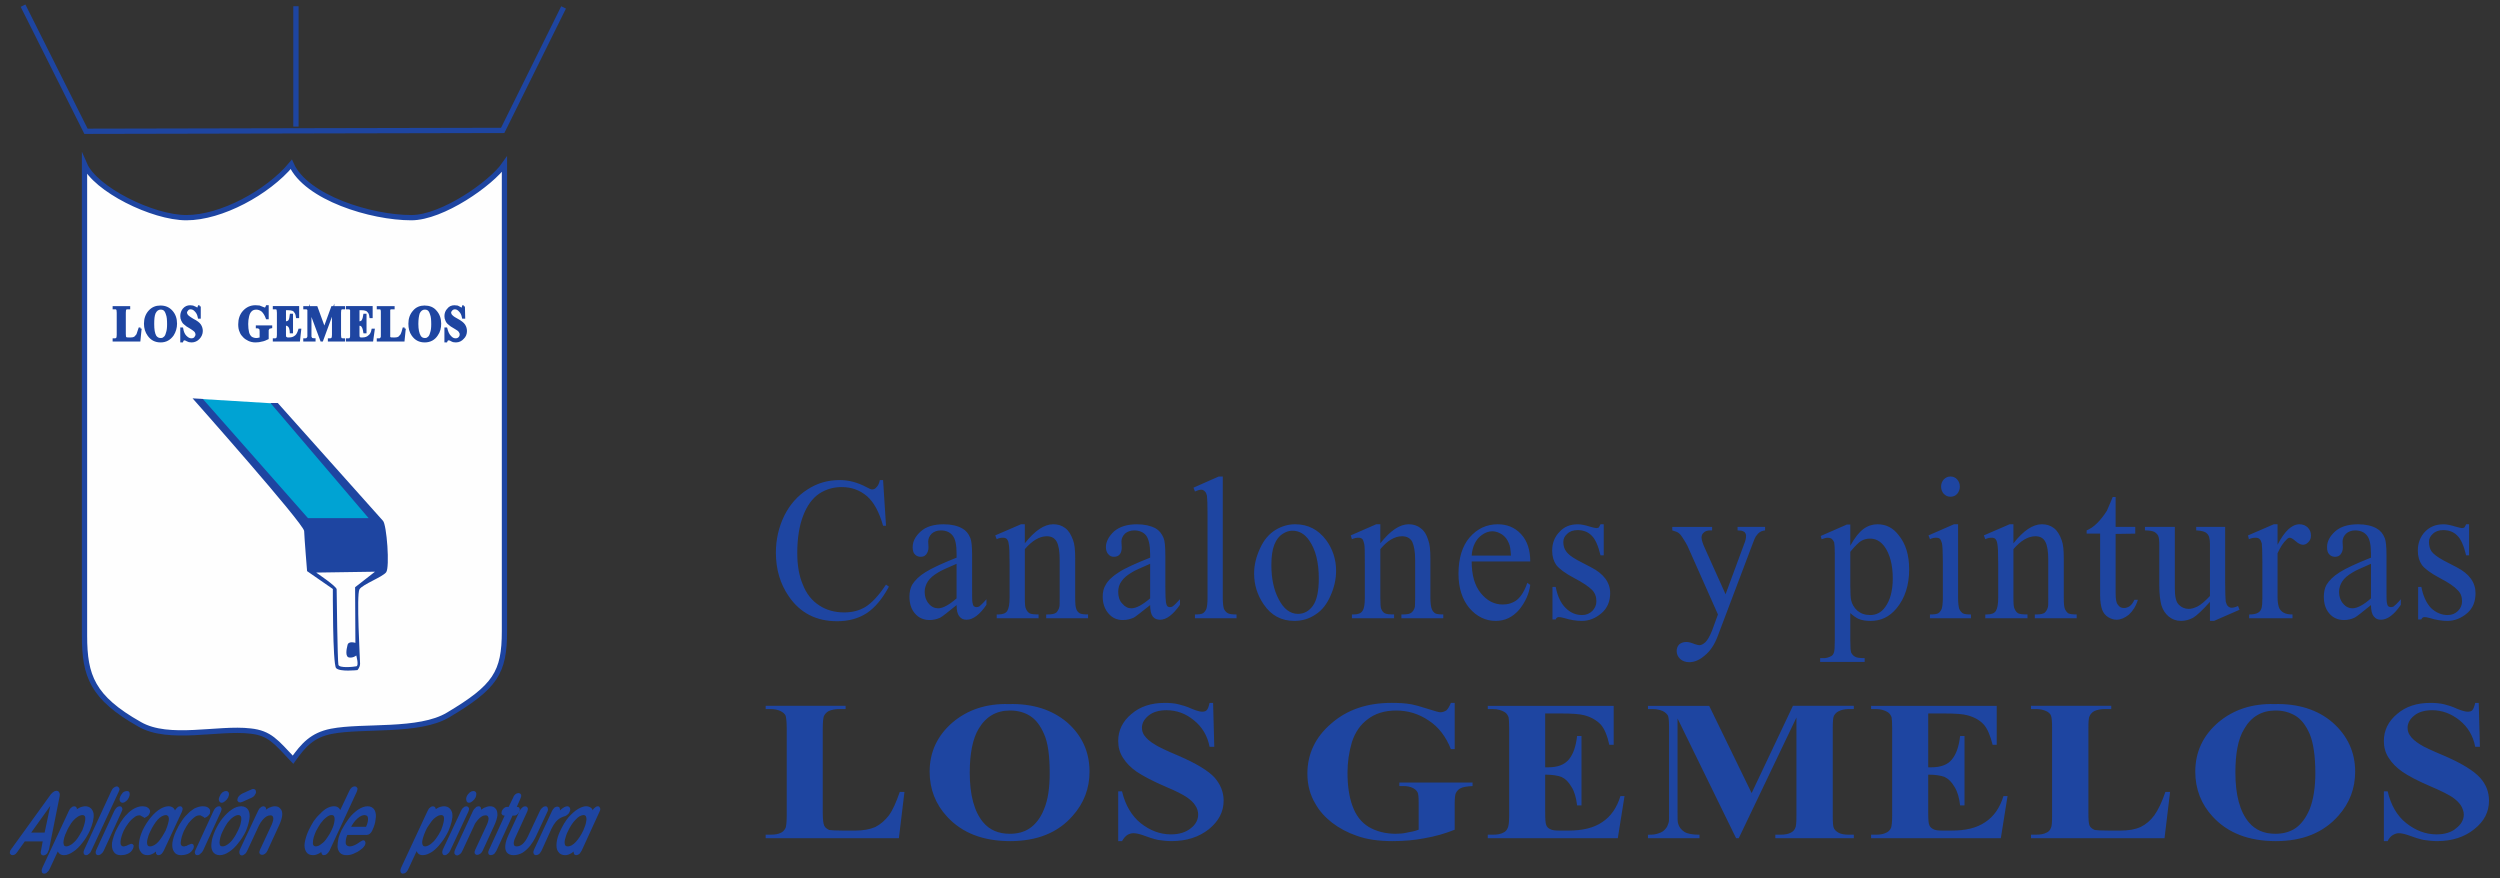 <?xml version="1.0" encoding="utf-8"?>
<!-- Generator: Adobe Illustrator 14.0.0, SVG Export Plug-In . SVG Version: 6.00 Build 43363)  -->
<!DOCTYPE svg PUBLIC "-//W3C//DTD SVG 1.1//EN" "http://www.w3.org/Graphics/SVG/1.1/DTD/svg11.dtd">
<svg version="1.1" id="Capa_1" xmlns="http://www.w3.org/2000/svg" xmlns:xlink="http://www.w3.org/1999/xlink" x="0px" y="0px"
	 width="242px" height="85px" viewBox="0 0 242 85" enable-background="new 0 0 242 85" xml:space="preserve">
<rect x="0" y="0" width="242" height="85" fill="#333333" stroke="none"/>
<polyline fill="none" stroke="#1E45A1" stroke-width="0.51" stroke-miterlimit="10" points="2.229,0.547 8.323,12.708 
	48.66,12.623 54.556,0.717 "/>
<line fill="none" stroke="#1E45A1" stroke-width="0.51" stroke-miterlimit="10" x1="28.647" y1="0.604" x2="28.647" y2="12.254"/>
<path fill-rule="evenodd" clip-rule="evenodd" fill="#FEFEFE" stroke="#1E45A1" stroke-width="0.51" stroke-miterlimit="10" d="
	M8.181,15.911c1.049,2.409,6.576,5.159,9.865,5.159c3.373,0,7.88-2.438,10.148-5.159c1.446,3.231,7.738,5.159,11.622,5.159
	c3.004,0,7.738-3.317,9.014-5.159c0,15.08,0,30.132,0,45.185c0,4.024-0.879,5.386-5.442,8.106
	c-2.835,1.701-8.221,0.992-11.311,1.588c-1.871,0.368-2.721,1.36-3.713,2.749c-1.644-1.729-2.239-2.579-4.139-2.777
	c-3.118-0.369-7.88,0.992-10.715-0.652c-4.564-2.579-5.329-4.677-5.329-8.561C8.181,46.327,8.181,31.133,8.181,15.911L8.181,15.911z
	"/>
<path fill="#1E45A1" stroke="#1E45A1" stroke-width="0.227" stroke-miterlimit="10" d="M13.595,31.813l-0.113,1.134h-2.466v-0.085
	h0.085c0.085,0,0.142,0,0.198-0.057c0.028,0,0.057-0.057,0.085-0.114c0-0.028,0.028-0.142,0.028-0.283v-2.126
	c0-0.17-0.028-0.255-0.028-0.312c-0.028-0.028-0.057-0.085-0.085-0.113c-0.057-0.028-0.113-0.028-0.198-0.028h-0.085v-0.085h1.474
	v0.085h-0.113c-0.085,0-0.142,0-0.198,0.028c-0.029,0.028-0.057,0.085-0.085,0.113c0,0.057-0.028,0.142-0.028,0.312v2.041
	c0,0.17,0.028,0.283,0.028,0.312c0.028,0.057,0.057,0.085,0.114,0.114c0.028,0.028,0.113,0.028,0.227,0.028h0.255
	c0.142,0,0.255-0.028,0.368-0.085c0.085-0.085,0.17-0.17,0.255-0.283c0.057-0.142,0.113-0.34,0.198-0.595H13.595z M15.523,29.688
	c0.454,0,0.793,0.142,1.077,0.454c0.283,0.312,0.425,0.708,0.425,1.19c0,0.397-0.113,0.765-0.312,1.077
	c-0.283,0.397-0.652,0.624-1.162,0.624s-0.879-0.198-1.162-0.595c-0.227-0.312-0.34-0.68-0.34-1.105c0-0.482,0.142-0.879,0.425-1.19
	C14.757,29.829,15.098,29.688,15.523,29.688L15.523,29.688z M15.551,29.857c-0.255,0-0.454,0.142-0.595,0.425
	c-0.113,0.255-0.142,0.624-0.142,1.077c0,0.539,0.057,0.936,0.227,1.219c0.142,0.17,0.283,0.255,0.51,0.255
	c0.142,0,0.255-0.028,0.34-0.113c0.142-0.085,0.227-0.255,0.283-0.482c0.085-0.227,0.113-0.51,0.113-0.851
	c0-0.425-0.028-0.765-0.113-0.964c-0.057-0.198-0.142-0.369-0.255-0.454C15.806,29.886,15.693,29.857,15.551,29.857L15.551,29.857z
	 M19.321,29.659v1.077h-0.057c-0.057-0.284-0.142-0.482-0.312-0.652c-0.142-0.17-0.312-0.255-0.51-0.255
	c-0.142,0-0.255,0.057-0.312,0.142c-0.085,0.085-0.142,0.199-0.142,0.284s0.028,0.142,0.057,0.198
	c0.028,0.085,0.085,0.142,0.198,0.227c0.057,0.057,0.198,0.142,0.425,0.283c0.34,0.17,0.567,0.34,0.68,0.51
	c0.113,0.17,0.17,0.369,0.17,0.567c0,0.255-0.113,0.51-0.283,0.681c-0.17,0.198-0.425,0.312-0.68,0.312
	c-0.114,0-0.199-0.028-0.255-0.028c-0.085-0.028-0.198-0.085-0.312-0.142c-0.057-0.028-0.114-0.028-0.142-0.028
	c-0.057,0-0.085,0-0.113,0.028c-0.057,0.057-0.085,0.085-0.113,0.17h-0.057v-1.219h0.057c0.057,0.34,0.17,0.595,0.34,0.765
	c0.199,0.199,0.369,0.284,0.567,0.284c0.17,0,0.283-0.057,0.368-0.142c0.085-0.114,0.142-0.227,0.142-0.34
	c0-0.085-0.029-0.142-0.057-0.227c-0.028-0.057-0.085-0.142-0.17-0.198c-0.057-0.057-0.198-0.142-0.369-0.255
	c-0.255-0.142-0.425-0.255-0.539-0.369c-0.113-0.085-0.198-0.198-0.255-0.34c-0.057-0.113-0.085-0.255-0.085-0.396
	c0-0.255,0.085-0.482,0.227-0.652c0.17-0.198,0.369-0.283,0.624-0.283c0.085,0,0.17,0.028,0.255,0.028
	c0.085,0.028,0.142,0.057,0.255,0.113c0.085,0.057,0.142,0.085,0.199,0.085c0.028,0,0.057-0.028,0.057-0.028
	c0.028-0.028,0.057-0.113,0.085-0.198H19.321z M25.897,29.659v1.134h-0.057c-0.113-0.312-0.255-0.539-0.425-0.708
	c-0.17-0.142-0.397-0.227-0.596-0.227c-0.227,0-0.396,0.057-0.539,0.198c-0.142,0.142-0.227,0.312-0.283,0.567
	c-0.057,0.227-0.085,0.481-0.085,0.737c0,0.312,0.028,0.567,0.085,0.822c0.057,0.227,0.17,0.397,0.312,0.51
	c0.142,0.085,0.312,0.142,0.51,0.142c0.057,0,0.114,0,0.199-0.028c0.057,0,0.142-0.028,0.227-0.057v-0.681
	c0-0.113-0.028-0.198-0.028-0.227c-0.028-0.057-0.057-0.085-0.113-0.113c-0.028-0.028-0.085-0.057-0.17-0.057h-0.057v-0.057h1.36
	v0.057c-0.113,0.028-0.17,0.028-0.227,0.057c-0.028,0.028-0.057,0.085-0.085,0.142c-0.029,0.028-0.029,0.085-0.029,0.198v0.681
	c-0.17,0.085-0.368,0.17-0.539,0.198c-0.198,0.057-0.396,0.085-0.624,0.085c-0.255,0-0.482-0.057-0.652-0.142
	s-0.312-0.17-0.454-0.312c-0.142-0.142-0.255-0.283-0.312-0.454c-0.114-0.227-0.142-0.481-0.142-0.737
	c0-0.482,0.142-0.907,0.425-1.219c0.312-0.34,0.68-0.51,1.134-0.51c0.142,0,0.255,0.028,0.369,0.028
	c0.057,0.028,0.142,0.057,0.284,0.113c0.142,0.057,0.227,0.085,0.255,0.085s0.057,0,0.085-0.028
	c0.057-0.057,0.085-0.113,0.113-0.198H25.897z M27.57,29.914v1.304h0.057c0.17,0,0.312-0.057,0.396-0.17
	c0.085-0.142,0.114-0.34,0.142-0.567h0.085v1.672h-0.085c0-0.17-0.057-0.34-0.085-0.453c-0.057-0.114-0.142-0.199-0.199-0.227
	c-0.057-0.057-0.17-0.057-0.312-0.057v0.907c0,0.17,0,0.283,0.028,0.312c0,0.028,0.028,0.085,0.085,0.085
	c0.028,0.028,0.085,0.057,0.17,0.057h0.17c0.255,0,0.454-0.085,0.624-0.227c0.142-0.113,0.255-0.34,0.34-0.624h0.057l-0.113,1.021
	h-2.409v-0.085h0.085c0.085,0,0.142,0,0.198-0.057c0.028,0,0.057-0.057,0.085-0.114c0-0.028,0.028-0.142,0.028-0.283v-2.126
	c0-0.142-0.028-0.227-0.028-0.284c0-0.028-0.028-0.085-0.057-0.113c-0.057-0.057-0.142-0.057-0.227-0.057h-0.085v-0.085h2.324v0.936
	h-0.085c-0.028-0.227-0.085-0.397-0.17-0.482c-0.057-0.113-0.17-0.199-0.284-0.227c-0.085-0.028-0.227-0.057-0.454-0.057H27.57z
	 M31.397,31.842l0.765-2.098h1.134v0.085h-0.085c-0.085,0-0.142,0-0.198,0.028c-0.028,0.028-0.057,0.085-0.085,0.113
	c0,0.057-0.028,0.142-0.028,0.312v2.126c0,0.17,0.028,0.255,0.028,0.312c0.028,0.028,0.057,0.057,0.085,0.113
	c0.057,0.028,0.113,0.028,0.198,0.028h0.085v0.085h-1.445v-0.085h0.085c0.085,0,0.142,0,0.198-0.057
	c0.028,0,0.057-0.057,0.085-0.114c0-0.028,0.028-0.142,0.028-0.283v-2.381l-1.077,2.92h-0.057l-1.077-2.892v2.24
	c0,0.17,0,0.255,0,0.312c0.028,0.057,0.057,0.142,0.113,0.199c0.057,0.028,0.17,0.057,0.284,0.057v0.085h-0.964v-0.085h0.057
	c0.057,0,0.114,0,0.17-0.028s0.085-0.057,0.113-0.113c0.028-0.029,0.057-0.085,0.057-0.17c0,0,0-0.085,0-0.227v-2.041
	c0-0.17,0-0.255,0-0.312c-0.028-0.028-0.057-0.085-0.113-0.113c-0.028-0.028-0.113-0.028-0.17-0.028h-0.113v-0.085h1.162
	L31.397,31.842z M34.685,29.914v1.304h0.057c0.17,0,0.312-0.057,0.369-0.17c0.085-0.142,0.142-0.34,0.17-0.567h0.085v1.672H35.28
	c-0.028-0.17-0.057-0.34-0.113-0.453c-0.057-0.114-0.113-0.199-0.17-0.227c-0.085-0.057-0.17-0.057-0.312-0.057v0.907
	c0,0.17,0,0.283,0.028,0.312c0,0.028,0.028,0.085,0.057,0.085c0.028,0.028,0.085,0.057,0.17,0.057h0.17
	c0.255,0,0.482-0.085,0.624-0.227c0.17-0.113,0.284-0.34,0.34-0.624h0.085l-0.142,1.021h-2.41v-0.085h0.113
	c0.085,0,0.142,0,0.199-0.057c0.028,0,0.057-0.057,0.057-0.114c0.028-0.028,0.028-0.142,0.028-0.283v-2.126c0-0.142,0-0.227,0-0.284
	c-0.028-0.028-0.028-0.085-0.085-0.113c-0.057-0.057-0.114-0.057-0.199-0.057h-0.113v-0.085h2.353v0.936h-0.085
	c-0.028-0.227-0.085-0.397-0.17-0.482c-0.085-0.113-0.17-0.199-0.312-0.227c-0.057-0.028-0.198-0.057-0.425-0.057H34.685z
	 M39.164,31.813l-0.114,1.134h-2.466v-0.085h0.085c0.085,0,0.17,0,0.198-0.057c0.057,0,0.085-0.057,0.085-0.114
	c0.028-0.028,0.028-0.142,0.028-0.283v-2.126c0-0.17,0-0.255-0.028-0.312c0-0.028-0.028-0.085-0.085-0.113s-0.113-0.028-0.198-0.028
	h-0.085v-0.085h1.502v0.085h-0.142c-0.085,0-0.142,0-0.198,0.028c-0.028,0.028-0.057,0.085-0.085,0.113c0,0.057,0,0.142,0,0.312
	v2.041c0,0.17,0,0.283,0,0.312c0.028,0.057,0.057,0.085,0.113,0.114c0.028,0.028,0.113,0.028,0.255,0.028h0.227
	c0.142,0,0.255-0.028,0.368-0.085c0.085-0.085,0.17-0.17,0.255-0.283c0.057-0.142,0.142-0.34,0.198-0.595H39.164z M41.091,29.688
	c0.454,0,0.822,0.142,1.077,0.454c0.284,0.312,0.425,0.708,0.425,1.19c0,0.397-0.085,0.765-0.312,1.077
	c-0.255,0.397-0.652,0.624-1.162,0.624s-0.878-0.198-1.162-0.595c-0.227-0.312-0.312-0.68-0.312-1.105
	c0-0.482,0.142-0.879,0.425-1.19C40.326,29.829,40.694,29.688,41.091,29.688L41.091,29.688z M41.12,29.857
	c-0.255,0-0.454,0.142-0.595,0.425c-0.085,0.255-0.142,0.624-0.142,1.077c0,0.539,0.085,0.936,0.255,1.219
	c0.114,0.17,0.284,0.255,0.482,0.255c0.142,0,0.255-0.028,0.34-0.113c0.142-0.085,0.227-0.255,0.283-0.482
	c0.085-0.227,0.114-0.51,0.114-0.851c0-0.425-0.028-0.765-0.114-0.964c-0.057-0.198-0.142-0.369-0.255-0.454
	S41.262,29.857,41.12,29.857L41.12,29.857z M44.89,29.659l0.028,1.077h-0.085c-0.057-0.284-0.142-0.482-0.312-0.652
	c-0.142-0.17-0.312-0.255-0.482-0.255c-0.142,0-0.255,0.057-0.34,0.142s-0.142,0.199-0.142,0.284s0.028,0.142,0.057,0.198
	c0.028,0.085,0.113,0.142,0.198,0.227c0.057,0.057,0.199,0.142,0.454,0.283c0.312,0.17,0.539,0.34,0.652,0.51
	c0.114,0.17,0.17,0.369,0.17,0.567c0,0.255-0.085,0.51-0.284,0.681c-0.17,0.198-0.397,0.312-0.68,0.312
	c-0.085,0-0.17-0.028-0.255-0.028c-0.085-0.028-0.17-0.085-0.283-0.142c-0.085-0.028-0.142-0.028-0.17-0.028s-0.085,0-0.114,0.028
	c-0.057,0.057-0.085,0.085-0.113,0.17h-0.057v-1.219h0.057c0.085,0.34,0.199,0.595,0.369,0.765c0.17,0.199,0.34,0.284,0.539,0.284
	c0.17,0,0.283-0.057,0.369-0.142c0.113-0.114,0.142-0.227,0.142-0.34c0-0.085,0-0.142-0.057-0.227
	c-0.028-0.057-0.085-0.142-0.142-0.198c-0.085-0.057-0.198-0.142-0.396-0.255c-0.255-0.142-0.425-0.255-0.539-0.369
	c-0.114-0.085-0.199-0.198-0.255-0.34c-0.057-0.113-0.085-0.255-0.085-0.396c0-0.255,0.085-0.482,0.255-0.652
	c0.142-0.198,0.368-0.283,0.595-0.283c0.085,0,0.198,0.028,0.283,0.028c0.057,0.028,0.142,0.057,0.227,0.113
	c0.085,0.057,0.142,0.085,0.198,0.085c0.028,0,0.057-0.028,0.085-0.028c0-0.028,0.028-0.113,0.057-0.198H44.89z"/>
<path fill="#1E45A1" stroke="#1E45A1" stroke-width="0.227" stroke-miterlimit="10" d="M2.795,80.711h1.616l0.68-3.203l0,0
	L2.795,80.711z M2.342,81.335l-0.765,1.077c-0.114,0.17-0.227,0.255-0.369,0.255c-0.057,0-0.113-0.028-0.142-0.085
	c0-0.057,0-0.113,0.028-0.198c0.028-0.028,0.057-0.085,0.085-0.113c0-0.028,0.028-0.058,0.057-0.086l3.685-5.102
	c0.085-0.142,0.198-0.228,0.283-0.313c0.114-0.085,0.199-0.113,0.284-0.113c0.057,0,0.113,0.028,0.142,0.113
	c0.057,0.057,0.057,0.171,0.028,0.313l-1.021,5.102c-0.028,0.086-0.057,0.143-0.085,0.199c-0.028,0.113-0.085,0.17-0.142,0.227
	c-0.085,0.057-0.142,0.085-0.227,0.085c-0.057,0-0.085-0.028-0.113-0.085s-0.028-0.113,0-0.198l0.199-1.077H2.342z M8.068,80.428
	c0.113-0.283,0.198-0.539,0.255-0.794s0.057-0.453,0.028-0.595c-0.057-0.171-0.17-0.228-0.34-0.256
	c-0.227,0-0.425,0.085-0.652,0.256c-0.198,0.142-0.396,0.34-0.567,0.595C6.65,79.86,6.48,80.116,6.367,80.399
	c-0.255,0.51-0.34,0.907-0.34,1.19c0.028,0.312,0.142,0.453,0.397,0.453c0.028,0,0.028,0,0.057,0
	c0.17-0.028,0.368-0.113,0.567-0.255c0.17-0.142,0.369-0.312,0.539-0.566C7.756,80.994,7.897,80.711,8.068,80.428L8.068,80.428z
	 M5.63,82.071l-0.907,1.956c-0.057,0.142-0.142,0.255-0.227,0.313c-0.057,0.085-0.142,0.113-0.227,0.113
	c-0.057,0-0.114-0.028-0.114-0.113c-0.028-0.086,0-0.171,0.057-0.313l2.551-5.471c0.057-0.113,0.114-0.227,0.199-0.283
	c0.085-0.085,0.142-0.113,0.227-0.113c0.057,0,0.113,0.028,0.142,0.113c0,0.057,0,0.142-0.057,0.255l-0.113,0.227h0.028
	c0.312-0.396,0.652-0.566,1.049-0.595c0.198,0,0.369,0.057,0.482,0.17s0.198,0.255,0.227,0.453s0,0.426-0.057,0.709
	c-0.057,0.255-0.17,0.566-0.312,0.907c-0.199,0.396-0.425,0.794-0.709,1.134c-0.255,0.34-0.539,0.623-0.85,0.822
	c-0.284,0.198-0.567,0.312-0.822,0.312C5.857,82.667,5.658,82.469,5.63,82.071L5.63,82.071z M10.874,76.629
	c0.057-0.113,0.113-0.227,0.198-0.283c0.085-0.057,0.17-0.113,0.227-0.113s0.113,0.057,0.142,0.113s0,0.142-0.057,0.255l-2.636,5.67
	c-0.057,0.142-0.113,0.227-0.198,0.283c-0.085,0.085-0.142,0.113-0.227,0.113c-0.057,0-0.113-0.028-0.113-0.113
	c-0.028-0.057,0-0.142,0.057-0.283L10.874,76.629z M11.158,78.557c0.057-0.113,0.142-0.227,0.198-0.283
	c0.085-0.085,0.17-0.113,0.227-0.113c0.085,0,0.114,0.028,0.142,0.113c0.028,0.057,0,0.142-0.057,0.255l-1.729,3.771
	c-0.057,0.113-0.113,0.198-0.198,0.255c-0.085,0.085-0.17,0.113-0.227,0.113c-0.085,0-0.114-0.028-0.142-0.113
	c0-0.057,0-0.142,0.057-0.255L11.158,78.557z M11.866,77.593c-0.085,0-0.142-0.057-0.17-0.142s0-0.198,0.057-0.312
	c0.057-0.142,0.142-0.228,0.227-0.341c0.113-0.085,0.227-0.113,0.312-0.113s0.142,0.028,0.142,0.113
	c0.028,0.113,0,0.199-0.057,0.341c-0.057,0.113-0.113,0.227-0.227,0.312C12.036,77.536,11.951,77.593,11.866,77.593L11.866,77.593z
	 M14.417,78.557c-0.028,0.085-0.057,0.142-0.057,0.17c-0.028,0.085-0.085,0.142-0.17,0.198c-0.057,0.057-0.142,0.085-0.198,0.114
	c-0.028-0.029-0.057-0.058-0.142-0.086c-0.085-0.057-0.142-0.085-0.199-0.113s-0.113-0.028-0.17-0.028
	c-0.17,0-0.369,0.057-0.567,0.228c-0.198,0.142-0.397,0.34-0.567,0.566c-0.199,0.255-0.34,0.482-0.482,0.766
	c-0.17,0.396-0.284,0.765-0.312,1.077c-0.028,0.34,0.085,0.538,0.34,0.595c0.057,0,0.085,0,0.085,0c0.057,0,0.085,0,0.142-0.028
	c0.057,0,0.114-0.028,0.142-0.028c0.057-0.028,0.085-0.057,0.17-0.085c0.057-0.028,0.113-0.057,0.142-0.057
	c0.057-0.028,0.114-0.057,0.142-0.057c0.057,0,0.085,0.028,0.113,0.085c0,0.057-0.028,0.142-0.057,0.227
	c-0.085,0.199-0.255,0.369-0.482,0.454c-0.199,0.085-0.397,0.113-0.595,0.113c-0.284,0-0.482-0.085-0.595-0.283
	c-0.142-0.199-0.17-0.454-0.142-0.794c0.057-0.312,0.17-0.681,0.34-1.077c0.142-0.312,0.312-0.596,0.482-0.879
	c0.198-0.283,0.368-0.538,0.595-0.737c0.198-0.227,0.425-0.396,0.68-0.538c0.227-0.113,0.454-0.198,0.709-0.198
	c0.198,0,0.368,0.028,0.481,0.113C14.361,78.358,14.417,78.472,14.417,78.557L14.417,78.557z M14.446,80.428
	c-0.142,0.283-0.227,0.538-0.284,0.794c-0.057,0.227-0.057,0.425,0,0.595c0.057,0.142,0.17,0.227,0.34,0.227
	c0.312,0,0.624-0.17,0.907-0.481c0.283-0.312,0.51-0.709,0.737-1.134c0.142-0.34,0.227-0.624,0.284-0.879
	c0.057-0.255,0.028-0.425-0.028-0.567c-0.085-0.113-0.199-0.198-0.34-0.198h-0.028c-0.284,0.028-0.567,0.17-0.851,0.482
	C14.928,79.549,14.672,79.945,14.446,80.428L14.446,80.428z M16.912,78.755l0.113-0.227c0.057-0.113,0.113-0.198,0.198-0.255
	c0.057-0.085,0.142-0.113,0.198-0.113c0.085,0,0.114,0.028,0.142,0.113c0,0.057,0,0.142-0.057,0.255l-1.758,3.771
	c-0.057,0.113-0.113,0.198-0.198,0.283c-0.057,0.057-0.142,0.085-0.198,0.085c-0.085,0-0.114-0.028-0.142-0.085
	c0-0.057,0-0.142,0.057-0.255l0.142-0.313l0,0c-0.425,0.426-0.794,0.652-1.134,0.652c-0.255,0-0.453-0.085-0.567-0.283
	c-0.142-0.171-0.198-0.426-0.142-0.766c0.028-0.34,0.142-0.737,0.34-1.19c0.227-0.482,0.51-0.907,0.793-1.247
	c0.284-0.341,0.567-0.596,0.851-0.766c0.283-0.17,0.539-0.255,0.765-0.255c0.17,0,0.312,0.057,0.397,0.142
	S16.883,78.557,16.912,78.755L16.912,78.755z M20.229,78.557c0,0.085-0.028,0.142-0.028,0.17c-0.057,0.085-0.113,0.142-0.17,0.198
	c-0.057,0.057-0.142,0.085-0.198,0.114c-0.028-0.029-0.085-0.058-0.142-0.086c-0.085-0.057-0.142-0.085-0.199-0.113
	s-0.113-0.028-0.17-0.028c-0.198,0-0.397,0.057-0.595,0.228c-0.198,0.142-0.369,0.34-0.567,0.566
	c-0.17,0.255-0.312,0.482-0.454,0.766c-0.17,0.396-0.284,0.765-0.312,1.077c-0.057,0.34,0.057,0.538,0.34,0.595
	c0.028,0,0.057,0,0.085,0s0.085,0,0.142-0.028c0.057,0,0.114-0.028,0.142-0.028c0.028-0.028,0.085-0.057,0.142-0.085
	c0.085-0.028,0.113-0.057,0.17-0.057c0.057-0.028,0.114-0.057,0.142-0.057c0.057,0,0.085,0.028,0.085,0.085
	c0.028,0.057,0,0.142-0.028,0.227c-0.114,0.199-0.255,0.369-0.482,0.454c-0.227,0.085-0.425,0.113-0.595,0.113
	c-0.284,0-0.482-0.085-0.595-0.283c-0.142-0.199-0.17-0.454-0.142-0.794c0.057-0.312,0.142-0.681,0.34-1.077
	c0.142-0.312,0.283-0.596,0.482-0.879c0.17-0.283,0.369-0.538,0.595-0.737c0.198-0.227,0.425-0.396,0.652-0.538
	c0.255-0.113,0.482-0.198,0.737-0.198c0.198,0,0.368,0.028,0.482,0.113C20.2,78.358,20.257,78.472,20.229,78.557L20.229,78.557z
	 M20.767,78.557c0.057-0.113,0.113-0.227,0.198-0.283c0.085-0.085,0.17-0.113,0.227-0.113c0.085,0,0.113,0.028,0.142,0.113
	c0,0.057,0,0.142-0.057,0.255l-1.729,3.771c-0.057,0.113-0.142,0.198-0.227,0.255c-0.057,0.085-0.142,0.113-0.227,0.113
	c-0.057,0-0.114-0.028-0.114-0.113c-0.028-0.057,0-0.142,0.057-0.255L20.767,78.557z M21.447,77.593
	c-0.085,0-0.113-0.057-0.142-0.142s0-0.198,0.057-0.312c0.057-0.142,0.113-0.228,0.227-0.341c0.114-0.085,0.199-0.113,0.284-0.113
	s0.142,0.028,0.17,0.113c0.028,0.113,0,0.199-0.057,0.341c-0.057,0.113-0.142,0.227-0.255,0.312
	C21.646,77.536,21.532,77.593,21.447,77.593L21.447,77.593z M21.447,80.428c-0.198,0.396-0.283,0.766-0.312,1.105
	c0,0.34,0.114,0.51,0.425,0.51c0.17,0,0.369-0.085,0.567-0.227c0.199-0.142,0.397-0.34,0.567-0.595
	c0.17-0.228,0.312-0.511,0.454-0.794c0.142-0.312,0.255-0.567,0.284-0.822c0.057-0.255,0.057-0.453,0-0.596
	c-0.057-0.142-0.199-0.227-0.369-0.227s-0.369,0.085-0.567,0.227c-0.198,0.143-0.369,0.313-0.567,0.567
	C21.759,79.832,21.589,80.116,21.447,80.428L21.447,80.428z M20.937,80.428c0.198-0.426,0.425-0.822,0.708-1.162
	c0.284-0.341,0.567-0.624,0.879-0.822c0.284-0.198,0.567-0.283,0.822-0.283c0.283,0,0.482,0.113,0.595,0.312
	c0.113,0.227,0.142,0.481,0.085,0.822c-0.057,0.34-0.17,0.736-0.34,1.134c-0.198,0.396-0.425,0.766-0.708,1.105
	c-0.255,0.34-0.539,0.623-0.851,0.822c-0.283,0.198-0.595,0.312-0.85,0.312c-0.284,0-0.482-0.113-0.595-0.312
	c-0.114-0.199-0.142-0.482-0.085-0.822C20.625,81.193,20.767,80.824,20.937,80.428L20.937,80.428z M23.517,76.912l0.879-0.396
	c0.028-0.028,0.085-0.028,0.142-0.028s0.113,0.028,0.113,0.085c0.028,0.085,0.028,0.142-0.028,0.227
	c-0.057,0.143-0.17,0.256-0.312,0.313l-0.878,0.396c-0.057,0.028-0.113,0.028-0.199,0.057c-0.057,0-0.113-0.028-0.142-0.085
	c0-0.057,0-0.113,0.028-0.198C23.205,77.111,23.347,76.998,23.517,76.912L23.517,76.912z M25.076,78.557
	c0.057-0.113,0.113-0.227,0.198-0.283c0.085-0.085,0.142-0.113,0.227-0.113c0.057,0,0.113,0.028,0.142,0.113
	c0,0.057-0.028,0.142-0.085,0.283l-0.057,0.17l0,0c0.17-0.17,0.368-0.312,0.567-0.425c0.198-0.085,0.369-0.142,0.539-0.142
	c0.198,0,0.34,0.057,0.454,0.198c0.113,0.113,0.17,0.312,0.142,0.566c-0.028,0.228-0.113,0.539-0.284,0.907l-1.134,2.467
	c-0.057,0.113-0.113,0.198-0.198,0.255s-0.142,0.085-0.227,0.085c-0.057,0-0.113-0.028-0.142-0.085c0-0.057,0-0.142,0.057-0.255
	l1.134-2.438c0.142-0.34,0.199-0.595,0.142-0.765c-0.057-0.199-0.17-0.284-0.369-0.284c-0.142,0-0.255,0.028-0.425,0.113
	c-0.142,0.085-0.283,0.199-0.425,0.369c-0.142,0.17-0.255,0.34-0.368,0.566l-1.134,2.438c-0.057,0.113-0.114,0.227-0.199,0.283
	s-0.142,0.113-0.227,0.113c-0.057,0-0.113-0.057-0.113-0.113c-0.028-0.085,0-0.17,0.028-0.283L25.076,78.557z M30.49,80.399
	c-0.198,0.453-0.312,0.822-0.312,1.134c-0.029,0.312,0.113,0.481,0.368,0.51c0.227,0,0.425-0.085,0.624-0.255
	c0.227-0.142,0.397-0.34,0.567-0.595c0.17-0.228,0.34-0.511,0.453-0.766c0.17-0.34,0.255-0.624,0.284-0.851
	c0.057-0.255,0.028-0.453-0.028-0.596c-0.057-0.113-0.17-0.198-0.34-0.198c-0.198,0-0.397,0.085-0.595,0.256
	c-0.198,0.142-0.397,0.368-0.567,0.595C30.773,79.889,30.631,80.145,30.49,80.399L30.49,80.399z M32.899,78.755l1.021-2.154
	c0.057-0.113,0.113-0.198,0.198-0.283c0.085-0.057,0.142-0.085,0.227-0.085c0.057,0,0.114,0.028,0.142,0.085
	c0,0.085,0,0.17-0.057,0.283l-2.636,5.698c-0.057,0.113-0.142,0.198-0.199,0.255c-0.085,0.085-0.17,0.113-0.255,0.113
	c-0.057,0-0.085-0.028-0.113-0.113c-0.029-0.057,0-0.142,0.028-0.255l0.113-0.228l0,0c-0.142,0.171-0.284,0.284-0.454,0.397
	c-0.198,0.113-0.397,0.198-0.595,0.198c-0.284,0-0.482-0.085-0.595-0.283c-0.114-0.199-0.17-0.454-0.114-0.794
	c0.057-0.34,0.17-0.737,0.369-1.162c0.142-0.312,0.312-0.596,0.482-0.879c0.198-0.283,0.397-0.51,0.624-0.709
	c0.199-0.227,0.425-0.396,0.624-0.51c0.227-0.113,0.425-0.17,0.624-0.17C32.672,78.16,32.871,78.358,32.899,78.755L32.899,78.755z
	 M33.183,80.371c0.199-0.369,0.425-0.737,0.681-1.077c0.255-0.341,0.539-0.596,0.85-0.822c0.312-0.198,0.595-0.312,0.879-0.312
	c0.255,0,0.454,0.113,0.567,0.312s0.142,0.481,0.085,0.822c-0.028,0.34-0.142,0.68-0.312,1.049
	c-0.113,0.227-0.255,0.368-0.453,0.368h-1.928c-0.142,0.283-0.198,0.539-0.198,0.737c-0.029,0.198,0.028,0.34,0.113,0.453
	c0.113,0.085,0.227,0.142,0.397,0.142c0.312,0,0.652-0.17,1.049-0.453c0.142-0.085,0.227-0.142,0.255-0.142
	c0.057,0,0.085,0.028,0.085,0.085c0.028,0.057,0,0.142-0.028,0.227c-0.057,0.085-0.113,0.17-0.198,0.255
	c-0.199,0.17-0.425,0.341-0.709,0.454c-0.255,0.142-0.51,0.198-0.765,0.198c-0.255,0-0.425-0.057-0.567-0.198
	c-0.113-0.142-0.199-0.313-0.199-0.539s0.029-0.481,0.085-0.736c0.057-0.256,0.17-0.511,0.283-0.766
	c0-0.028,0.028-0.028,0.028-0.028C33.183,80.371,33.183,80.371,33.183,80.371L33.183,80.371z M33.806,80.145h1.701
	c0.198-0.397,0.255-0.737,0.227-0.964c-0.028-0.256-0.17-0.369-0.425-0.397c-0.255,0-0.51,0.113-0.793,0.369
	C34.26,79.379,34.005,79.719,33.806,80.145L33.806,80.145z M42.792,80.428c0.114-0.283,0.199-0.539,0.255-0.794
	s0.057-0.453,0.028-0.595c-0.057-0.171-0.17-0.228-0.34-0.256c-0.227,0-0.425,0.085-0.652,0.256
	c-0.198,0.142-0.369,0.34-0.539,0.595c-0.17,0.227-0.34,0.482-0.454,0.766c-0.227,0.51-0.34,0.907-0.34,1.19
	c0.028,0.312,0.17,0.453,0.396,0.453c0.028,0,0.057,0,0.057,0c0.199-0.028,0.369-0.113,0.567-0.255
	c0.17-0.142,0.369-0.312,0.539-0.566C42.48,80.994,42.65,80.711,42.792,80.428L42.792,80.428z M40.354,82.071l-0.907,1.956
	c-0.057,0.142-0.142,0.255-0.198,0.313c-0.085,0.085-0.17,0.113-0.255,0.113c-0.057,0-0.113-0.028-0.113-0.113
	c-0.028-0.086,0-0.171,0.057-0.313l2.551-5.471c0.057-0.113,0.113-0.227,0.198-0.283c0.085-0.085,0.17-0.113,0.227-0.113
	s0.113,0.028,0.142,0.113c0.028,0.057,0,0.142-0.057,0.255l-0.113,0.227h0.028c0.312-0.396,0.652-0.566,1.049-0.595
	c0.198,0,0.368,0.057,0.482,0.17c0.113,0.113,0.198,0.255,0.227,0.453s0,0.426-0.057,0.709c-0.057,0.255-0.17,0.566-0.312,0.907
	c-0.198,0.396-0.425,0.794-0.708,1.134c-0.255,0.34-0.539,0.623-0.822,0.822c-0.312,0.198-0.595,0.312-0.85,0.312
	c-0.34,0-0.51-0.198-0.539-0.596H40.354z M44.72,78.557c0.057-0.113,0.113-0.227,0.198-0.283c0.085-0.085,0.142-0.113,0.227-0.113
	c0.057,0,0.113,0.028,0.142,0.113c0,0.057,0,0.142-0.057,0.255l-1.757,3.771c-0.057,0.113-0.114,0.198-0.199,0.255
	c-0.085,0.085-0.142,0.113-0.227,0.113c-0.057,0-0.113-0.028-0.113-0.113c-0.028-0.057,0-0.142,0.028-0.255L44.72,78.557z
	 M45.4,77.593c-0.085,0-0.142-0.057-0.142-0.142c-0.028-0.085-0.028-0.198,0.028-0.312c0.057-0.142,0.142-0.228,0.255-0.341
	c0.113-0.085,0.198-0.113,0.283-0.113s0.142,0.028,0.17,0.113c0,0.113,0,0.199-0.057,0.341c-0.057,0.113-0.142,0.227-0.255,0.312
	C45.599,77.536,45.485,77.593,45.4,77.593L45.4,77.593z M45.882,78.557c0.057-0.113,0.142-0.227,0.227-0.283
	c0.057-0.085,0.142-0.113,0.227-0.113c0.057,0,0.113,0.028,0.113,0.113c0.028,0.057,0,0.142-0.057,0.283l-0.085,0.17h0.028
	c0.17-0.17,0.369-0.312,0.567-0.425c0.199-0.085,0.369-0.142,0.539-0.142c0.199,0,0.34,0.057,0.454,0.198
	c0.113,0.113,0.142,0.312,0.142,0.566c-0.028,0.228-0.113,0.539-0.283,0.907l-1.134,2.467c-0.057,0.113-0.114,0.198-0.199,0.255
	s-0.17,0.085-0.227,0.085c-0.085,0-0.113-0.028-0.142-0.085c0-0.057,0-0.142,0.057-0.255l1.134-2.438
	c0.142-0.34,0.198-0.595,0.142-0.765c-0.057-0.199-0.198-0.284-0.369-0.284c-0.142,0-0.283,0.028-0.425,0.113
	c-0.142,0.085-0.284,0.199-0.425,0.369c-0.142,0.17-0.284,0.34-0.369,0.566l-1.134,2.438c-0.057,0.113-0.113,0.227-0.198,0.283
	c-0.085,0.057-0.142,0.113-0.227,0.113c-0.057,0-0.113-0.057-0.142-0.113c0-0.085,0-0.17,0.057-0.283L45.882,78.557z M49.028,78.84
	h-0.227c-0.057,0-0.113-0.028-0.142-0.085c0-0.057,0-0.142,0.029-0.227c0.113-0.198,0.255-0.312,0.396-0.312h0.227l0.482-0.992
	c0.028-0.113,0.113-0.198,0.17-0.255c0.085-0.058,0.142-0.086,0.227-0.086c0.085,0,0.114,0.028,0.142,0.086
	c0.028,0.057,0,0.17-0.057,0.283l-0.425,0.964h0.227c0.057,0,0.113,0.028,0.113,0.085c0.028,0.057,0,0.142-0.028,0.227
	c-0.057,0.085-0.113,0.17-0.17,0.227s-0.142,0.085-0.198,0.085h-0.255l-1.587,3.459c-0.057,0.113-0.142,0.198-0.198,0.283
	c-0.085,0.057-0.17,0.085-0.255,0.085c-0.057,0-0.113-0.028-0.113-0.085c-0.028-0.085,0-0.17,0.057-0.283L49.028,78.84z
	 M50.417,78.528c0.057-0.113,0.113-0.198,0.198-0.255c0.085-0.085,0.17-0.113,0.227-0.113c0.057,0,0.113,0.028,0.142,0.113
	c0,0.057,0,0.142-0.057,0.255l-1.105,2.409c-0.17,0.341-0.227,0.596-0.199,0.794s0.142,0.312,0.397,0.312
	c0.482,0,0.879-0.368,1.219-1.105l1.134-2.409c0.057-0.113,0.114-0.198,0.199-0.255c0.085-0.085,0.142-0.113,0.227-0.113
	c0.057,0,0.114,0.028,0.114,0.113c0.028,0.057,0.028,0.142-0.029,0.255l-1.134,2.438c-0.142,0.284-0.312,0.567-0.51,0.822
	c-0.227,0.283-0.454,0.482-0.708,0.652c-0.255,0.142-0.539,0.227-0.822,0.227c-0.255,0-0.453-0.085-0.567-0.227
	c-0.113-0.17-0.142-0.369-0.113-0.624s0.113-0.538,0.255-0.851L50.417,78.528z M53.536,78.557c0.057-0.113,0.113-0.198,0.198-0.283
	c0.085-0.057,0.142-0.085,0.227-0.085c0.057,0,0.114,0.028,0.114,0.085c0.028,0.057,0.028,0.17-0.028,0.283l-0.17,0.368l0,0
	c0.17-0.198,0.34-0.368,0.539-0.51c0.199-0.17,0.369-0.255,0.51-0.255c0.057,0,0.114,0.028,0.142,0.113
	c0.028,0.057,0.028,0.142-0.028,0.255c-0.057,0.142-0.142,0.227-0.227,0.283s-0.198,0.113-0.34,0.142
	c-0.113,0.057-0.198,0.086-0.255,0.114c-0.369,0.198-0.68,0.566-0.936,1.105l-0.964,2.126c-0.057,0.113-0.142,0.198-0.198,0.283
	c-0.085,0.057-0.17,0.085-0.227,0.085c-0.085,0-0.114-0.028-0.142-0.113c-0.028-0.057,0-0.142,0.057-0.283L53.536,78.557z
	 M54.868,80.428c-0.142,0.283-0.227,0.538-0.283,0.794c-0.057,0.227-0.057,0.425,0,0.595c0.057,0.142,0.17,0.227,0.368,0.227
	c0.312,0,0.595-0.17,0.879-0.481s0.539-0.709,0.737-1.134c0.142-0.34,0.255-0.624,0.284-0.879c0.057-0.255,0.028-0.425-0.028-0.567
	c-0.057-0.113-0.17-0.198-0.34-0.198h-0.028c-0.283,0.028-0.539,0.17-0.822,0.482C55.35,79.549,55.095,79.945,54.868,80.428
	L54.868,80.428z M57.334,78.755l0.113-0.227c0.057-0.113,0.113-0.198,0.198-0.255c0.085-0.085,0.142-0.113,0.227-0.113
	c0.057,0,0.085,0.028,0.113,0.113c0.028,0.057,0,0.142-0.057,0.255L56.2,82.299c-0.057,0.113-0.142,0.198-0.199,0.283
	c-0.085,0.057-0.17,0.085-0.227,0.085s-0.113-0.028-0.113-0.085c-0.028-0.057-0.028-0.142,0.028-0.255l0.142-0.313l0,0
	c-0.425,0.426-0.793,0.652-1.105,0.652c-0.284,0-0.482-0.085-0.595-0.283c-0.142-0.171-0.17-0.426-0.142-0.766
	c0.028-0.34,0.142-0.737,0.368-1.19c0.227-0.482,0.482-0.907,0.766-1.247c0.312-0.341,0.595-0.596,0.878-0.766
	c0.284-0.17,0.539-0.255,0.737-0.255c0.17,0,0.312,0.057,0.425,0.142C57.249,78.387,57.306,78.557,57.334,78.755L57.334,78.755z"/>
<polygon fill-rule="evenodd" clip-rule="evenodd" fill="#00A3D3" points="19.378,38.617 26.805,39.07 36.811,50.607 29.554,50.749 
	"/>
<path fill-rule="evenodd" clip-rule="evenodd" fill="#1E45A1" d="M29.81,50.153L19.633,38.617l-0.992-0.057
	c0,0,10.743,12.104,10.8,12.84c0.028,0.766,0.284,3.884,0.284,3.884l2.494,1.729c0,0-0.028,7.229,0.312,7.653
	c0.34,0.396,2.069,0.198,2.069,0.198s0.255-0.255,0.255-0.623c0-0.341-0.368-6.69-0.057-7.2c0.312-0.482,2.24-1.19,2.58-1.645
	c0.369-0.453,0.057-4.648-0.312-4.989C36.726,50.04,26.89,39.013,26.89,39.013h-0.708l9.496,11.14H29.81z M30.603,55.426
	l5.698-0.085l-1.928,1.503l0.029,5.386c0,0-0.681-0.228-0.766,0.227c-0.113,0.453-0.227,1.134,0.17,1.19
	c0.397,0.057,0.681-0.198,0.681-0.198s0.283,1.021,0,1.049c-0.255,0.057-1.644,0.198-1.729-0.142
	c-0.085-0.341-0.17-7.002-0.17-7.313C32.587,56.758,30.603,55.426,30.603,55.426L30.603,55.426z"/>
<path fill="#1E45A1" d="M85.482,46.469l0.284,4.422h-0.284c-0.369-1.304-0.879-2.268-1.559-2.863
	c-0.708-0.595-1.502-0.879-2.466-0.879c-0.822,0-1.531,0.228-2.183,0.652c-0.652,0.453-1.162,1.162-1.531,2.126
	c-0.368,0.964-0.567,2.154-0.567,3.6c0,1.191,0.17,2.212,0.539,3.062c0.34,0.879,0.879,1.56,1.587,2.013
	c0.681,0.454,1.502,0.681,2.41,0.681c0.765,0,1.474-0.17,2.069-0.539c0.595-0.368,1.275-1.077,1.984-2.154l0.283,0.198
	c-0.624,1.163-1.332,2.013-2.126,2.552c-0.822,0.538-1.786,0.794-2.891,0.794c-2.013,0-3.572-0.794-4.677-2.41
	c-0.822-1.19-1.248-2.607-1.248-4.224c0-1.304,0.284-2.494,0.822-3.6c0.539-1.077,1.304-1.928,2.239-2.522
	c0.964-0.624,1.984-0.907,3.118-0.907c0.879,0,1.729,0.227,2.58,0.68c0.255,0.143,0.454,0.228,0.539,0.228
	c0.17,0,0.312-0.057,0.425-0.199c0.17-0.17,0.283-0.396,0.34-0.708H85.482z M92.597,58.572c-0.85,0.681-1.36,1.105-1.587,1.219
	c-0.312,0.142-0.652,0.228-1.02,0.228c-0.567,0-1.049-0.199-1.417-0.624s-0.539-0.964-0.539-1.645c0-0.425,0.085-0.821,0.255-1.134
	c0.255-0.425,0.681-0.85,1.276-1.219c0.624-0.396,1.616-0.851,3.033-1.417v-0.34c0-0.879-0.113-1.475-0.396-1.814
	c-0.255-0.312-0.624-0.482-1.134-0.482c-0.369,0-0.652,0.113-0.879,0.313c-0.227,0.227-0.34,0.481-0.34,0.765l0.028,0.567
	c0,0.283-0.085,0.51-0.227,0.681c-0.142,0.17-0.312,0.227-0.539,0.227c-0.227,0-0.425-0.085-0.567-0.255
	c-0.142-0.143-0.199-0.397-0.199-0.681c0-0.539,0.255-1.049,0.794-1.531c0.51-0.453,1.247-0.68,2.211-0.68
	c0.737,0,1.333,0.142,1.786,0.396c0.368,0.198,0.624,0.511,0.793,0.936c0.113,0.255,0.17,0.822,0.17,1.673v3.004
	c0,0.851,0,1.361,0.028,1.531c0.028,0.198,0.085,0.34,0.142,0.396c0.085,0.057,0.17,0.085,0.255,0.085s0.17-0.028,0.255-0.057
	c0.113-0.085,0.368-0.312,0.708-0.708v0.538c-0.652,0.964-1.304,1.446-1.928,1.446c-0.283,0-0.51-0.086-0.68-0.313
	C92.682,59.451,92.597,59.083,92.597,58.572L92.597,58.572z M92.597,57.921v-3.346c-0.907,0.397-1.502,0.652-1.757,0.822
	c-0.482,0.283-0.822,0.567-1.021,0.879c-0.198,0.312-0.312,0.652-0.312,1.021c0,0.453,0.142,0.851,0.396,1.134
	c0.255,0.312,0.567,0.453,0.907,0.453C91.265,58.884,91.86,58.572,92.597,57.921L92.597,57.921z M99.202,52.592
	c0.964-1.22,1.871-1.843,2.75-1.843c0.454,0,0.822,0.113,1.162,0.368c0.312,0.227,0.567,0.624,0.766,1.19
	c0.142,0.369,0.198,0.964,0.198,1.758v3.798c0,0.539,0.028,0.907,0.113,1.106c0.057,0.17,0.17,0.283,0.312,0.396
	c0.17,0.085,0.425,0.113,0.822,0.113v0.368h-4.053v-0.368h0.17c0.369,0,0.652-0.057,0.794-0.17c0.142-0.142,0.255-0.312,0.312-0.567
	c0.028-0.085,0.028-0.396,0.028-0.879v-3.656c0-0.794-0.085-1.389-0.283-1.758c-0.199-0.368-0.51-0.538-0.964-0.538
	c-0.708,0-1.417,0.425-2.126,1.247v4.705c0,0.596,0.028,0.936,0.113,1.078c0.085,0.198,0.199,0.34,0.34,0.425
	s0.454,0.113,0.878,0.113v0.368H96.48v-0.368h0.17c0.425,0,0.708-0.113,0.851-0.34c0.142-0.228,0.227-0.652,0.227-1.276v-3.288
	c0-1.049-0.028-1.7-0.085-1.927c-0.028-0.256-0.113-0.397-0.198-0.482c-0.085-0.085-0.227-0.113-0.369-0.113
	c-0.17,0-0.369,0.028-0.595,0.142l-0.142-0.368l2.494-1.077h0.369V52.592z M111.334,58.572c-0.851,0.681-1.389,1.105-1.587,1.219
	c-0.34,0.142-0.68,0.228-1.049,0.228c-0.567,0-1.021-0.199-1.389-0.624c-0.368-0.425-0.567-0.964-0.567-1.645
	c0-0.425,0.085-0.821,0.284-1.134c0.227-0.425,0.68-0.85,1.275-1.219c0.595-0.396,1.616-0.851,3.033-1.417v-0.34
	c0-0.879-0.142-1.475-0.397-1.814c-0.255-0.312-0.652-0.482-1.134-0.482c-0.369,0-0.68,0.113-0.907,0.313
	c-0.227,0.227-0.34,0.481-0.34,0.765l0.028,0.567c0,0.283-0.057,0.51-0.199,0.681c-0.142,0.17-0.34,0.227-0.567,0.227
	c-0.227,0-0.397-0.085-0.539-0.255c-0.142-0.143-0.227-0.397-0.227-0.681c0-0.539,0.283-1.049,0.793-1.531
	c0.539-0.453,1.276-0.68,2.211-0.68c0.737,0,1.333,0.142,1.814,0.396c0.34,0.198,0.595,0.511,0.765,0.936
	c0.114,0.255,0.17,0.822,0.17,1.673v3.004c0,0.851,0.028,1.361,0.057,1.531c0.028,0.198,0.085,0.34,0.142,0.396
	s0.142,0.085,0.227,0.085c0.114,0,0.199-0.028,0.255-0.057c0.142-0.085,0.369-0.312,0.737-0.708v0.538
	c-0.68,0.964-1.304,1.446-1.927,1.446c-0.284,0-0.539-0.086-0.709-0.313C111.419,59.451,111.334,59.083,111.334,58.572
	L111.334,58.572z M111.334,57.921v-3.346c-0.907,0.397-1.502,0.652-1.757,0.822c-0.482,0.283-0.822,0.567-1.021,0.879
	c-0.227,0.312-0.312,0.652-0.312,1.021c0,0.453,0.113,0.851,0.397,1.134c0.255,0.312,0.539,0.453,0.878,0.453
	C109.973,58.884,110.568,58.572,111.334,57.921L111.334,57.921z M118.364,46.128v11.735c0,0.539,0.057,0.907,0.113,1.078
	c0.085,0.17,0.199,0.312,0.34,0.396c0.17,0.113,0.454,0.142,0.879,0.142v0.368h-4.025v-0.368c0.369,0,0.624-0.028,0.766-0.113
	c0.142-0.085,0.255-0.227,0.34-0.425c0.057-0.171,0.113-0.539,0.113-1.078v-8.05c0-0.992-0.028-1.588-0.057-1.814
	c-0.057-0.227-0.113-0.368-0.227-0.453c-0.085-0.085-0.199-0.142-0.34-0.142s-0.34,0.057-0.595,0.17l-0.142-0.369l2.438-1.077
	H118.364z M125.365,50.749c1.247,0,2.239,0.51,3.005,1.53c0.624,0.851,0.964,1.843,0.964,2.977c0,0.794-0.17,1.588-0.539,2.409
	c-0.34,0.794-0.821,1.418-1.445,1.814c-0.624,0.425-1.304,0.624-2.069,0.624c-1.247,0-2.239-0.539-2.948-1.588
	c-0.623-0.907-0.935-1.899-0.935-3.005c0-0.821,0.199-1.615,0.567-2.409c0.368-0.822,0.851-1.389,1.474-1.786
	C124.033,50.947,124.686,50.749,125.365,50.749L125.365,50.749z M125.082,51.372c-0.312,0-0.624,0.113-0.936,0.313
	c-0.312,0.198-0.596,0.538-0.794,1.049c-0.198,0.51-0.283,1.162-0.283,1.956c0,1.304,0.227,2.409,0.709,3.316
	c0.481,0.936,1.105,1.417,1.87,1.417c0.596,0,1.077-0.283,1.446-0.794c0.368-0.51,0.566-1.389,0.566-2.636
	c0-1.56-0.312-2.807-0.936-3.686C126.301,51.685,125.763,51.372,125.082,51.372L125.082,51.372z M133.614,52.592
	c0.964-1.22,1.871-1.843,2.75-1.843c0.425,0,0.821,0.113,1.134,0.368c0.34,0.227,0.595,0.624,0.765,1.19
	c0.142,0.369,0.199,0.964,0.199,1.758v3.798c0,0.539,0.057,0.907,0.142,1.106c0.057,0.17,0.17,0.283,0.312,0.396
	c0.142,0.085,0.425,0.113,0.794,0.113v0.368h-4.054v-0.368h0.17c0.396,0,0.652-0.057,0.794-0.17c0.17-0.142,0.283-0.312,0.34-0.567
	c0-0.085,0.028-0.396,0.028-0.879v-3.656c0-0.794-0.113-1.389-0.283-1.758c-0.198-0.368-0.539-0.538-0.992-0.538
	c-0.709,0-1.417,0.425-2.098,1.247v4.705c0,0.596,0.028,0.936,0.085,1.078c0.085,0.198,0.198,0.34,0.34,0.425
	c0.171,0.085,0.454,0.113,0.907,0.113v0.368h-4.082v-0.368h0.199c0.396,0,0.68-0.113,0.821-0.34c0.17-0.228,0.228-0.652,0.228-1.276
	v-3.288c0-1.049,0-1.7-0.058-1.927c-0.057-0.256-0.113-0.397-0.198-0.482c-0.113-0.085-0.227-0.113-0.368-0.113
	c-0.17,0-0.368,0.028-0.624,0.142l-0.113-0.368l2.467-1.077h0.396V52.592z M142.458,54.349c0,1.304,0.284,2.324,0.879,3.062
	c0.596,0.737,1.304,1.105,2.126,1.105c0.511,0,0.992-0.142,1.389-0.453c0.397-0.341,0.737-0.879,0.992-1.645l0.284,0.198
	c-0.113,0.879-0.482,1.673-1.077,2.41c-0.624,0.708-1.361,1.077-2.268,1.077c-0.992,0-1.843-0.426-2.552-1.248
	c-0.681-0.821-1.049-1.927-1.049-3.316c0-1.502,0.368-2.692,1.077-3.515c0.737-0.851,1.645-1.275,2.722-1.275
	c0.907,0,1.672,0.312,2.268,0.964c0.595,0.651,0.879,1.53,0.879,2.636H142.458z M142.458,53.782h3.799
	c-0.028-0.567-0.085-0.964-0.198-1.19c-0.142-0.369-0.369-0.652-0.652-0.851c-0.312-0.198-0.623-0.313-0.936-0.313
	c-0.481,0-0.936,0.228-1.332,0.624C142.742,52.478,142.515,53.045,142.458,53.782L142.458,53.782z M155.242,50.749v3.005h-0.312
	c-0.227-0.936-0.51-1.588-0.879-1.928c-0.34-0.341-0.793-0.511-1.332-0.511c-0.425,0-0.766,0.113-1.021,0.369
	c-0.255,0.227-0.368,0.481-0.368,0.765c0,0.369,0.085,0.681,0.283,0.936c0.17,0.256,0.538,0.539,1.105,0.851l1.304,0.681
	c1.219,0.623,1.843,1.474,1.843,2.494c0,0.822-0.283,1.474-0.851,1.956c-0.566,0.481-1.19,0.737-1.899,0.737
	c-0.51,0-1.077-0.085-1.729-0.284c-0.198-0.057-0.369-0.085-0.482-0.085c-0.142,0-0.255,0.057-0.312,0.227h-0.312v-3.146h0.312
	c0.17,0.878,0.481,1.559,0.964,2.04c0.453,0.454,0.992,0.681,1.587,0.681c0.397,0,0.737-0.142,0.992-0.396
	c0.256-0.256,0.397-0.567,0.397-0.936c0-0.454-0.142-0.822-0.426-1.105c-0.312-0.313-0.878-0.709-1.757-1.162
	c-0.851-0.454-1.418-0.879-1.701-1.247c-0.255-0.369-0.396-0.822-0.396-1.39c0-0.708,0.227-1.332,0.708-1.814
	c0.454-0.51,1.049-0.736,1.786-0.736c0.312,0,0.709,0.085,1.162,0.227c0.312,0.085,0.511,0.142,0.624,0.142
	c0.085,0,0.17-0.028,0.227-0.057c0.028-0.057,0.113-0.17,0.17-0.312H155.242z M161.876,51.004h3.854v0.34h-0.198
	c-0.283,0-0.481,0.085-0.595,0.199c-0.143,0.113-0.228,0.283-0.228,0.481c0,0.227,0.113,0.596,0.313,1.021l2.013,4.479l1.813-4.903
	c0.113-0.256,0.17-0.511,0.17-0.766c0-0.113-0.028-0.198-0.085-0.255c-0.028-0.085-0.113-0.143-0.198-0.171
	c-0.113-0.057-0.283-0.085-0.538-0.085v-0.34h2.664v0.34c-0.227,0.028-0.396,0.085-0.51,0.171c-0.142,0.085-0.256,0.227-0.397,0.425
	c-0.057,0.085-0.17,0.34-0.312,0.737l-3.345,8.844c-0.312,0.851-0.737,1.502-1.275,1.928c-0.511,0.453-1.021,0.651-1.503,0.651
	c-0.368,0-0.651-0.113-0.879-0.312c-0.227-0.227-0.34-0.481-0.34-0.766c0-0.255,0.085-0.481,0.255-0.651
	c0.17-0.142,0.397-0.227,0.681-0.227c0.198,0,0.453,0.057,0.794,0.198c0.255,0.085,0.396,0.113,0.453,0.113
	c0.198,0,0.368-0.085,0.596-0.283c0.198-0.199,0.425-0.567,0.651-1.134l0.567-1.56l-2.948-6.633
	c-0.113-0.227-0.255-0.454-0.453-0.766c-0.143-0.227-0.256-0.368-0.369-0.453c-0.113-0.113-0.34-0.199-0.651-0.284V51.004z
	 M176.247,51.883l2.523-1.105h0.34v2.041c0.425-0.766,0.851-1.304,1.275-1.616c0.426-0.312,0.879-0.453,1.36-0.453
	c0.822,0,1.503,0.34,2.041,1.049c0.681,0.822,1.021,1.928,1.021,3.316c0,1.502-0.396,2.778-1.219,3.77
	c-0.68,0.822-1.502,1.22-2.522,1.22c-0.454,0-0.822-0.057-1.162-0.199c-0.228-0.113-0.511-0.283-0.794-0.566v2.664
	c0,0.624,0.028,1.021,0.085,1.163c0.085,0.17,0.198,0.312,0.368,0.396c0.171,0.113,0.482,0.142,0.936,0.142v0.368h-4.309v-0.368
	h0.227c0.313,0.028,0.596-0.057,0.851-0.198c0.113-0.057,0.198-0.17,0.255-0.34c0.058-0.143,0.086-0.539,0.086-1.191v-8.391
	c0-0.566-0.028-0.906-0.058-1.077c-0.057-0.142-0.142-0.255-0.227-0.34c-0.113-0.085-0.255-0.113-0.425-0.113
	c-0.142,0-0.34,0.057-0.567,0.142L176.247,51.883z M179.11,53.413v3.288c0,0.709,0.028,1.191,0.085,1.418
	c0.085,0.368,0.283,0.708,0.596,0.992c0.34,0.283,0.736,0.425,1.247,0.425c0.595,0,1.077-0.255,1.445-0.766
	c0.482-0.651,0.737-1.587,0.737-2.777c0-1.333-0.283-2.382-0.822-3.118c-0.396-0.511-0.851-0.737-1.36-0.737
	c-0.313,0-0.596,0.057-0.879,0.227C179.961,52.478,179.592,52.818,179.11,53.413L179.11,53.413z M188.805,46.128
	c0.255,0,0.482,0.085,0.652,0.284c0.17,0.198,0.255,0.425,0.255,0.68c0,0.284-0.085,0.511-0.255,0.709s-0.397,0.283-0.652,0.283
	s-0.453-0.085-0.652-0.283c-0.17-0.198-0.255-0.425-0.255-0.709c0-0.255,0.085-0.481,0.255-0.68
	C188.352,46.213,188.55,46.128,188.805,46.128L188.805,46.128z M189.542,50.749v7.114c0,0.539,0.057,0.907,0.113,1.078
	c0.085,0.198,0.198,0.312,0.34,0.425c0.142,0.085,0.426,0.113,0.794,0.113v0.368h-3.969v-0.368c0.397,0,0.652-0.028,0.794-0.113
	s0.255-0.227,0.34-0.425c0.057-0.171,0.113-0.539,0.113-1.078v-3.43c0-0.936-0.028-1.559-0.085-1.842
	c-0.057-0.199-0.113-0.341-0.198-0.426s-0.198-0.113-0.368-0.113s-0.369,0.028-0.596,0.142l-0.142-0.368l2.466-1.077H189.542z
	 M194.899,52.592c0.964-1.22,1.871-1.843,2.749-1.843c0.454,0,0.822,0.113,1.163,0.368c0.312,0.227,0.566,0.624,0.765,1.19
	c0.142,0.369,0.198,0.964,0.198,1.758v3.798c0,0.539,0.028,0.907,0.114,1.106c0.085,0.17,0.17,0.283,0.312,0.396
	c0.17,0.085,0.425,0.113,0.822,0.113v0.368h-4.054v-0.368h0.17c0.368,0,0.652-0.057,0.794-0.17c0.142-0.142,0.255-0.312,0.312-0.567
	c0.028-0.085,0.028-0.396,0.028-0.879v-3.656c0-0.794-0.085-1.389-0.283-1.758c-0.198-0.368-0.511-0.538-0.964-0.538
	c-0.709,0-1.417,0.425-2.126,1.247v4.705c0,0.596,0.028,0.936,0.113,1.078c0.085,0.198,0.198,0.34,0.34,0.425
	s0.454,0.113,0.907,0.113v0.368h-4.082v-0.368h0.17c0.426,0,0.709-0.113,0.851-0.34c0.142-0.228,0.227-0.652,0.227-1.276v-3.288
	c0-1.049-0.028-1.7-0.085-1.927c-0.028-0.256-0.113-0.397-0.198-0.482s-0.198-0.113-0.368-0.113s-0.369,0.028-0.596,0.142
	l-0.142-0.368l2.495-1.077h0.368V52.592z M204.792,48.112v2.892h1.899v0.652l-1.899,0.028v5.726c0,0.567,0.057,0.964,0.227,1.134
	c0.143,0.227,0.341,0.312,0.567,0.312c0.198,0,0.396-0.057,0.596-0.198c0.17-0.142,0.312-0.34,0.425-0.595h0.34
	c-0.198,0.651-0.51,1.105-0.879,1.445c-0.396,0.312-0.793,0.482-1.19,0.482c-0.283,0-0.538-0.086-0.822-0.256
	c-0.255-0.17-0.453-0.396-0.566-0.708c-0.113-0.313-0.198-0.766-0.198-1.418v-5.952h-1.304v-0.313c0.34-0.142,0.68-0.368,1.02-0.708
	c0.341-0.341,0.652-0.737,0.936-1.19c0.113-0.256,0.313-0.709,0.567-1.333H204.792z M215.394,51.004v5.357
	c0,1.021,0.028,1.645,0.057,1.871c0.057,0.198,0.113,0.368,0.227,0.453c0.086,0.085,0.199,0.142,0.341,0.142
	c0.198,0,0.396-0.057,0.623-0.17l0.143,0.369l-2.467,1.077h-0.396v-1.843c-0.709,0.794-1.247,1.304-1.616,1.53
	c-0.368,0.199-0.765,0.313-1.19,0.313c-0.453,0-0.851-0.143-1.19-0.426s-0.567-0.651-0.709-1.105
	c-0.113-0.453-0.198-1.077-0.198-1.899v-3.939c0-0.426-0.028-0.709-0.113-0.879s-0.227-0.283-0.368-0.369
	c-0.17-0.085-0.482-0.142-0.907-0.142v-0.34h2.892v5.925c0,0.821,0.113,1.36,0.396,1.615c0.255,0.255,0.567,0.397,0.964,0.397
	c0.255,0,0.538-0.086,0.879-0.256c0.312-0.17,0.708-0.51,1.162-0.992v-5.017c0-0.511-0.085-0.851-0.283-1.021
	c-0.171-0.199-0.511-0.284-1.049-0.313v-0.34H215.394z M220.468,50.749v1.984c0.681-1.333,1.389-1.984,2.126-1.984
	c0.312,0,0.596,0.113,0.794,0.312c0.227,0.227,0.312,0.482,0.312,0.766c0,0.255-0.057,0.453-0.227,0.623
	c-0.142,0.171-0.34,0.284-0.539,0.284c-0.198,0-0.453-0.113-0.708-0.341c-0.256-0.227-0.454-0.34-0.567-0.34
	s-0.227,0.057-0.34,0.198c-0.283,0.255-0.567,0.681-0.851,1.304v4.224c0,0.482,0.057,0.851,0.17,1.105
	c0.085,0.171,0.227,0.313,0.426,0.426c0.198,0.113,0.481,0.17,0.85,0.17v0.368h-4.195v-0.368c0.397,0,0.709-0.057,0.907-0.198
	c0.17-0.113,0.256-0.255,0.313-0.511c0.028-0.085,0.057-0.396,0.057-0.907v-3.43c0-1.021-0.028-1.644-0.057-1.842
	c-0.057-0.171-0.114-0.341-0.228-0.426c-0.085-0.085-0.227-0.113-0.368-0.113c-0.198,0-0.396,0.028-0.652,0.142l-0.085-0.368
	l2.495-1.077H220.468z M229.511,58.572c-0.851,0.681-1.361,1.105-1.588,1.219c-0.312,0.142-0.652,0.228-1.021,0.228
	c-0.566,0-1.049-0.199-1.417-0.624c-0.369-0.425-0.539-0.964-0.539-1.645c0-0.425,0.085-0.821,0.255-1.134
	c0.256-0.425,0.681-0.85,1.276-1.219c0.623-0.396,1.615-0.851,3.033-1.417v-0.34c0-0.879-0.114-1.475-0.397-1.814
	c-0.255-0.312-0.623-0.482-1.134-0.482c-0.368,0-0.651,0.113-0.879,0.313c-0.227,0.227-0.34,0.481-0.34,0.765l0.028,0.567
	c0,0.283-0.085,0.51-0.227,0.681c-0.142,0.17-0.313,0.227-0.539,0.227s-0.425-0.085-0.566-0.255
	c-0.142-0.143-0.198-0.397-0.198-0.681c0-0.539,0.255-1.049,0.793-1.531c0.511-0.453,1.247-0.68,2.211-0.68
	c0.737,0,1.333,0.142,1.786,0.396c0.368,0.198,0.624,0.511,0.794,0.936c0.113,0.255,0.17,0.822,0.17,1.673v3.004
	c0,0.851,0,1.361,0.028,1.531c0.028,0.198,0.085,0.34,0.142,0.396c0.085,0.057,0.17,0.085,0.255,0.085s0.171-0.028,0.256-0.057
	c0.113-0.085,0.368-0.312,0.708-0.708v0.538c-0.651,0.964-1.304,1.446-1.928,1.446c-0.283,0-0.51-0.086-0.68-0.313
	C229.596,59.451,229.511,59.083,229.511,58.572L229.511,58.572z M229.511,57.921v-3.346c-0.907,0.397-1.503,0.652-1.758,0.822
	c-0.482,0.283-0.822,0.567-1.021,0.879s-0.312,0.652-0.312,1.021c0,0.453,0.142,0.851,0.396,1.134
	c0.255,0.312,0.567,0.453,0.879,0.453C228.178,58.884,228.773,58.572,229.511,57.921L229.511,57.921z M239.007,50.749v3.005h-0.284
	c-0.227-0.936-0.51-1.588-0.879-1.928c-0.34-0.341-0.793-0.511-1.332-0.511c-0.425,0-0.766,0.113-1.021,0.369
	c-0.255,0.227-0.368,0.481-0.368,0.765c0,0.369,0.085,0.681,0.255,0.936c0.198,0.256,0.567,0.539,1.134,0.851l1.304,0.681
	c1.22,0.623,1.814,1.474,1.814,2.494c0,0.822-0.255,1.474-0.822,1.956c-0.566,0.481-1.219,0.737-1.898,0.737
	c-0.511,0-1.077-0.085-1.729-0.284c-0.198-0.057-0.368-0.085-0.482-0.085c-0.142,0-0.255,0.057-0.312,0.227h-0.312v-3.146h0.312
	c0.17,0.878,0.482,1.559,0.936,2.04c0.481,0.454,1.021,0.681,1.616,0.681c0.396,0,0.736-0.142,0.992-0.396
	c0.255-0.256,0.396-0.567,0.396-0.936c0-0.454-0.142-0.822-0.454-1.105c-0.283-0.313-0.85-0.709-1.729-1.162
	c-0.851-0.454-1.418-0.879-1.701-1.247c-0.255-0.369-0.396-0.822-0.396-1.39c0-0.708,0.227-1.332,0.68-1.814
	c0.482-0.51,1.077-0.736,1.814-0.736c0.312,0,0.709,0.085,1.162,0.227c0.313,0.085,0.511,0.142,0.624,0.142
	c0.085,0,0.17-0.028,0.227-0.057c0.028-0.057,0.113-0.17,0.17-0.312H239.007z"/>
<path fill="#1E45A1" d="M87.551,76.657l-0.539,4.479H74.115v-0.34h0.481c0.425,0,0.766-0.057,1.021-0.198
	c0.17-0.085,0.312-0.227,0.425-0.453c0.057-0.143,0.113-0.539,0.113-1.191v-8.447c0-0.651-0.057-1.077-0.113-1.247
	c-0.085-0.17-0.255-0.312-0.482-0.425c-0.227-0.113-0.567-0.198-0.964-0.198h-0.481v-0.313h7.738v0.313H81.23
	c-0.425,0-0.765,0.085-1.021,0.198c-0.198,0.113-0.34,0.255-0.454,0.481c-0.057,0.142-0.113,0.539-0.113,1.19v8.164
	c0,0.652,0.057,1.077,0.142,1.247c0.085,0.199,0.255,0.313,0.482,0.426c0.199,0.028,0.624,0.057,1.304,0.057h1.219
	c0.765,0,1.389-0.113,1.928-0.341c0.51-0.255,0.935-0.623,1.332-1.134c0.369-0.51,0.708-1.275,1.049-2.268H87.551z M97.643,68.153
	c2.324-0.057,4.195,0.539,5.669,1.786c1.445,1.275,2.154,2.863,2.154,4.762c0,1.616-0.539,3.033-1.616,4.252
	c-1.417,1.645-3.458,2.467-6.066,2.467c-2.636,0-4.648-0.794-6.094-2.353c-1.134-1.22-1.701-2.693-1.701-4.366
	c0-1.898,0.737-3.486,2.211-4.762C93.674,68.692,95.488,68.097,97.643,68.153L97.643,68.153z M97.784,68.777
	c-1.36,0-2.353,0.595-3.062,1.785c-0.567,0.964-0.85,2.382-0.85,4.224c0,2.155,0.425,3.771,1.304,4.819
	c0.624,0.737,1.474,1.105,2.58,1.105c0.737,0,1.361-0.17,1.843-0.481c0.624-0.397,1.134-1.049,1.474-1.928
	c0.369-0.879,0.539-2.041,0.539-3.458c0-1.673-0.17-2.948-0.539-3.771c-0.368-0.851-0.822-1.445-1.389-1.786
	C99.145,68.947,98.493,68.777,97.784,68.777L97.784,68.777z M117.428,68.04l0.114,4.252h-0.454
	c-0.199-1.049-0.709-1.928-1.531-2.579c-0.794-0.652-1.672-0.964-2.636-0.964c-0.737,0-1.304,0.17-1.729,0.51
	c-0.425,0.341-0.652,0.737-0.652,1.19c0,0.284,0.085,0.539,0.227,0.737c0.227,0.312,0.539,0.596,1.021,0.879
	c0.34,0.227,1.105,0.595,2.324,1.105c1.701,0.737,2.863,1.445,3.458,2.098c0.567,0.652,0.878,1.389,0.878,2.239
	c0,1.077-0.482,1.984-1.417,2.75c-0.964,0.765-2.154,1.162-3.628,1.162c-0.454,0-0.907-0.057-1.304-0.113
	c-0.396-0.085-0.935-0.256-1.531-0.482c-0.34-0.113-0.624-0.17-0.85-0.17c-0.199,0-0.397,0.057-0.595,0.17
	c-0.199,0.142-0.369,0.341-0.51,0.596h-0.369v-4.819h0.369c0.312,1.332,0.935,2.381,1.814,3.09c0.907,0.709,1.871,1.077,2.92,1.077
	c0.793,0,1.445-0.198,1.927-0.595c0.482-0.369,0.709-0.822,0.709-1.333c0-0.283-0.085-0.595-0.284-0.879
	c-0.17-0.283-0.454-0.538-0.822-0.793c-0.369-0.256-1.049-0.596-1.984-0.992c-1.333-0.567-2.268-1.077-2.863-1.475
	c-0.567-0.396-1.021-0.85-1.332-1.36c-0.312-0.481-0.454-1.021-0.454-1.615c0-1.021,0.425-1.899,1.275-2.608
	c0.851-0.737,1.928-1.077,3.232-1.077c0.453,0,0.935,0.028,1.36,0.142c0.34,0.085,0.766,0.198,1.247,0.426
	c0.482,0.198,0.822,0.283,0.992,0.283c0.199,0,0.34-0.028,0.454-0.142c0.113-0.085,0.199-0.341,0.284-0.709H117.428z M140.814,68.04
	v4.479h-0.369c-0.481-1.219-1.19-2.154-2.154-2.777c-0.964-0.652-2.012-0.964-3.146-0.964c-1.105,0-2.012,0.283-2.721,0.822
	c-0.737,0.538-1.247,1.275-1.56,2.239c-0.283,0.964-0.425,1.956-0.425,2.947c0,1.248,0.142,2.297,0.481,3.232
	c0.341,0.935,0.851,1.587,1.588,2.04c0.737,0.426,1.615,0.652,2.607,0.652c0.369,0,0.709-0.028,1.077-0.113
	c0.369-0.057,0.766-0.142,1.134-0.283v-2.637c0-0.51-0.028-0.851-0.113-0.992c-0.085-0.17-0.255-0.312-0.481-0.425
	c-0.255-0.113-0.539-0.17-0.907-0.17h-0.368V75.75h7.086v0.341c-0.538,0.028-0.906,0.085-1.134,0.198
	c-0.198,0.085-0.368,0.255-0.481,0.481c-0.057,0.113-0.113,0.426-0.113,0.907v2.637c-0.907,0.368-1.899,0.651-2.892,0.821
	c-0.992,0.199-2.041,0.284-3.118,0.284c-1.389,0-2.522-0.17-3.458-0.511c-0.907-0.312-1.701-0.736-2.409-1.275
	c-0.681-0.538-1.248-1.162-1.616-1.843c-0.51-0.85-0.766-1.813-0.766-2.891c0-1.928,0.766-3.544,2.325-4.876
	c1.53-1.332,3.458-1.984,5.811-1.984c0.709,0,1.36,0.028,1.956,0.142c0.312,0.057,0.822,0.198,1.53,0.426
	c0.709,0.227,1.105,0.34,1.247,0.34c0.199,0,0.369-0.057,0.567-0.17c0.17-0.142,0.312-0.397,0.453-0.737H140.814z M149.573,69.061
	v5.216h0.283c0.936,0,1.588-0.255,2.013-0.766c0.426-0.51,0.681-1.275,0.794-2.268h0.425v6.718h-0.425
	c-0.085-0.736-0.255-1.332-0.539-1.785c-0.283-0.482-0.595-0.794-0.963-0.964c-0.369-0.142-0.907-0.227-1.588-0.227v3.6
	c0,0.709,0.028,1.134,0.113,1.304c0.057,0.142,0.17,0.284,0.368,0.369c0.199,0.113,0.482,0.142,0.907,0.142h0.879
	c1.332,0,2.438-0.255,3.26-0.822c0.822-0.538,1.418-1.389,1.758-2.522h0.396l-0.651,4.081h-12.586v-0.34h0.481
	c0.426,0,0.766-0.057,1.021-0.198c0.198-0.085,0.341-0.227,0.426-0.453c0.085-0.143,0.142-0.539,0.142-1.191v-8.447
	c0-0.595-0.028-0.935-0.057-1.077c-0.085-0.227-0.198-0.396-0.397-0.51c-0.283-0.17-0.651-0.283-1.134-0.283h-0.481v-0.313h12.188
	v3.771h-0.425c-0.198-0.907-0.482-1.588-0.851-1.984c-0.396-0.396-0.907-0.709-1.587-0.879c-0.397-0.113-1.162-0.17-2.269-0.17
	H149.573z M169.558,76.771l3.997-8.447h5.896v0.313h-0.481c-0.426,0-0.766,0.085-1.021,0.227c-0.17,0.085-0.312,0.227-0.426,0.425
	c-0.085,0.17-0.113,0.567-0.113,1.219v8.447c0,0.652,0.028,1.077,0.113,1.22c0.086,0.17,0.228,0.312,0.482,0.453
	c0.227,0.113,0.566,0.17,0.964,0.17h0.481v0.34h-7.597v-0.34h0.482c0.425,0,0.765-0.057,1.02-0.198
	c0.171-0.085,0.341-0.227,0.426-0.453c0.085-0.143,0.113-0.539,0.113-1.191v-9.496l-5.584,11.679h-0.256l-5.669-11.593v9.014
	c0,0.624,0,1.021,0.057,1.162c0.085,0.312,0.283,0.596,0.596,0.794c0.312,0.198,0.794,0.283,1.474,0.283v0.34h-4.989v-0.34h0.143
	c0.34,0,0.623-0.028,0.906-0.142c0.284-0.085,0.482-0.227,0.624-0.396c0.17-0.17,0.255-0.397,0.34-0.681
	c0.028-0.085,0.028-0.396,0.028-0.992v-8.079c0-0.651-0.028-1.077-0.113-1.247c-0.085-0.142-0.255-0.312-0.481-0.425
	c-0.255-0.113-0.567-0.198-0.992-0.198h-0.454v-0.313h5.925L169.558,76.771z M186.65,69.061v5.216h0.283
	c0.936,0,1.616-0.255,2.013-0.766c0.426-0.51,0.681-1.275,0.794-2.268h0.425v6.718h-0.425c-0.085-0.736-0.255-1.332-0.539-1.785
	c-0.283-0.482-0.595-0.794-0.963-0.964c-0.369-0.142-0.879-0.227-1.588-0.227v3.6c0,0.709,0.028,1.134,0.113,1.304
	c0.057,0.142,0.198,0.284,0.369,0.369c0.198,0.113,0.481,0.142,0.906,0.142h0.879c1.361,0,2.438-0.255,3.26-0.822
	c0.822-0.538,1.418-1.389,1.758-2.522h0.396l-0.651,4.081h-12.558v-0.34h0.481c0.397,0,0.737-0.057,0.992-0.198
	c0.198-0.085,0.341-0.227,0.454-0.453c0.057-0.143,0.113-0.539,0.113-1.191v-8.447c0-0.595-0.028-0.935-0.057-1.077
	c-0.085-0.227-0.198-0.396-0.397-0.51c-0.283-0.17-0.651-0.283-1.105-0.283h-0.481v-0.313h12.16v3.771h-0.396
	c-0.227-0.907-0.511-1.588-0.879-1.984s-0.907-0.709-1.587-0.879c-0.397-0.113-1.162-0.17-2.239-0.17H186.65z M210.064,76.657
	l-0.538,4.479H196.6v-0.34h0.482c0.425,0,0.766-0.057,1.021-0.198c0.198-0.085,0.34-0.227,0.425-0.453
	c0.085-0.143,0.113-0.539,0.113-1.191v-8.447c0-0.651-0.028-1.077-0.113-1.247c-0.057-0.17-0.227-0.312-0.453-0.425
	c-0.255-0.113-0.567-0.198-0.992-0.198H196.6v-0.313h7.768v0.313h-0.624c-0.425,0-0.765,0.085-1.021,0.198
	c-0.198,0.113-0.34,0.255-0.453,0.481c-0.085,0.142-0.113,0.539-0.113,1.19v8.164c0,0.652,0.028,1.077,0.113,1.247
	c0.085,0.199,0.255,0.313,0.51,0.426c0.17,0.028,0.624,0.057,1.305,0.057h1.19c0.765,0,1.417-0.113,1.927-0.341
	c0.511-0.255,0.964-0.623,1.333-1.134c0.368-0.51,0.736-1.275,1.077-2.268H210.064z M220.156,68.153
	c2.296-0.057,4.195,0.539,5.641,1.786c1.445,1.275,2.183,2.863,2.183,4.762c0,1.616-0.538,3.033-1.615,4.252
	c-1.446,1.645-3.459,2.467-6.066,2.467c-2.637,0-4.649-0.794-6.095-2.353c-1.134-1.22-1.701-2.693-1.701-4.366
	c0-1.898,0.737-3.486,2.212-4.762C216.188,68.692,218.002,68.097,220.156,68.153L220.156,68.153z M220.27,68.777
	c-1.332,0-2.353,0.595-3.033,1.785c-0.596,0.964-0.851,2.382-0.851,4.224c0,2.155,0.426,3.771,1.304,4.819
	c0.624,0.737,1.475,1.105,2.552,1.105c0.766,0,1.36-0.17,1.871-0.481c0.623-0.397,1.105-1.049,1.474-1.928
	c0.34-0.879,0.538-2.041,0.538-3.458c0-1.673-0.198-2.948-0.538-3.771c-0.368-0.851-0.822-1.445-1.389-1.786
	C221.63,68.947,221.007,68.777,220.27,68.777L220.27,68.777z M239.941,68.04l0.113,4.252h-0.453
	c-0.198-1.049-0.709-1.928-1.53-2.579c-0.822-0.652-1.701-0.964-2.637-0.964c-0.737,0-1.304,0.17-1.729,0.51
	c-0.425,0.341-0.651,0.737-0.651,1.19c0,0.284,0.085,0.539,0.227,0.737c0.198,0.312,0.539,0.596,0.992,0.879
	c0.34,0.227,1.134,0.595,2.353,1.105c1.701,0.737,2.835,1.445,3.43,2.098c0.596,0.652,0.879,1.389,0.879,2.239
	c0,1.077-0.453,1.984-1.417,2.75c-0.936,0.765-2.154,1.162-3.6,1.162c-0.482,0-0.907-0.057-1.305-0.113
	c-0.425-0.085-0.936-0.256-1.559-0.482c-0.34-0.113-0.624-0.17-0.851-0.17c-0.17,0-0.368,0.057-0.566,0.17
	c-0.228,0.142-0.397,0.341-0.511,0.596h-0.368v-4.819h0.368c0.312,1.332,0.907,2.381,1.814,3.09s1.871,1.077,2.92,1.077
	c0.793,0,1.445-0.198,1.898-0.595c0.482-0.369,0.737-0.822,0.737-1.333c0-0.283-0.113-0.595-0.283-0.879
	c-0.198-0.283-0.454-0.538-0.822-0.793c-0.396-0.256-1.049-0.596-1.984-0.992c-1.332-0.567-2.296-1.077-2.863-1.475
	c-0.566-0.396-1.021-0.85-1.332-1.36c-0.312-0.481-0.453-1.021-0.453-1.615c0-1.021,0.425-1.899,1.275-2.608
	c0.851-0.737,1.928-1.077,3.203-1.077c0.481,0,0.936,0.028,1.389,0.142c0.341,0.085,0.737,0.198,1.219,0.426
	c0.482,0.198,0.822,0.283,1.021,0.283c0.199,0,0.341-0.028,0.454-0.142c0.085-0.085,0.198-0.341,0.283-0.709H239.941z"/>
</svg>
